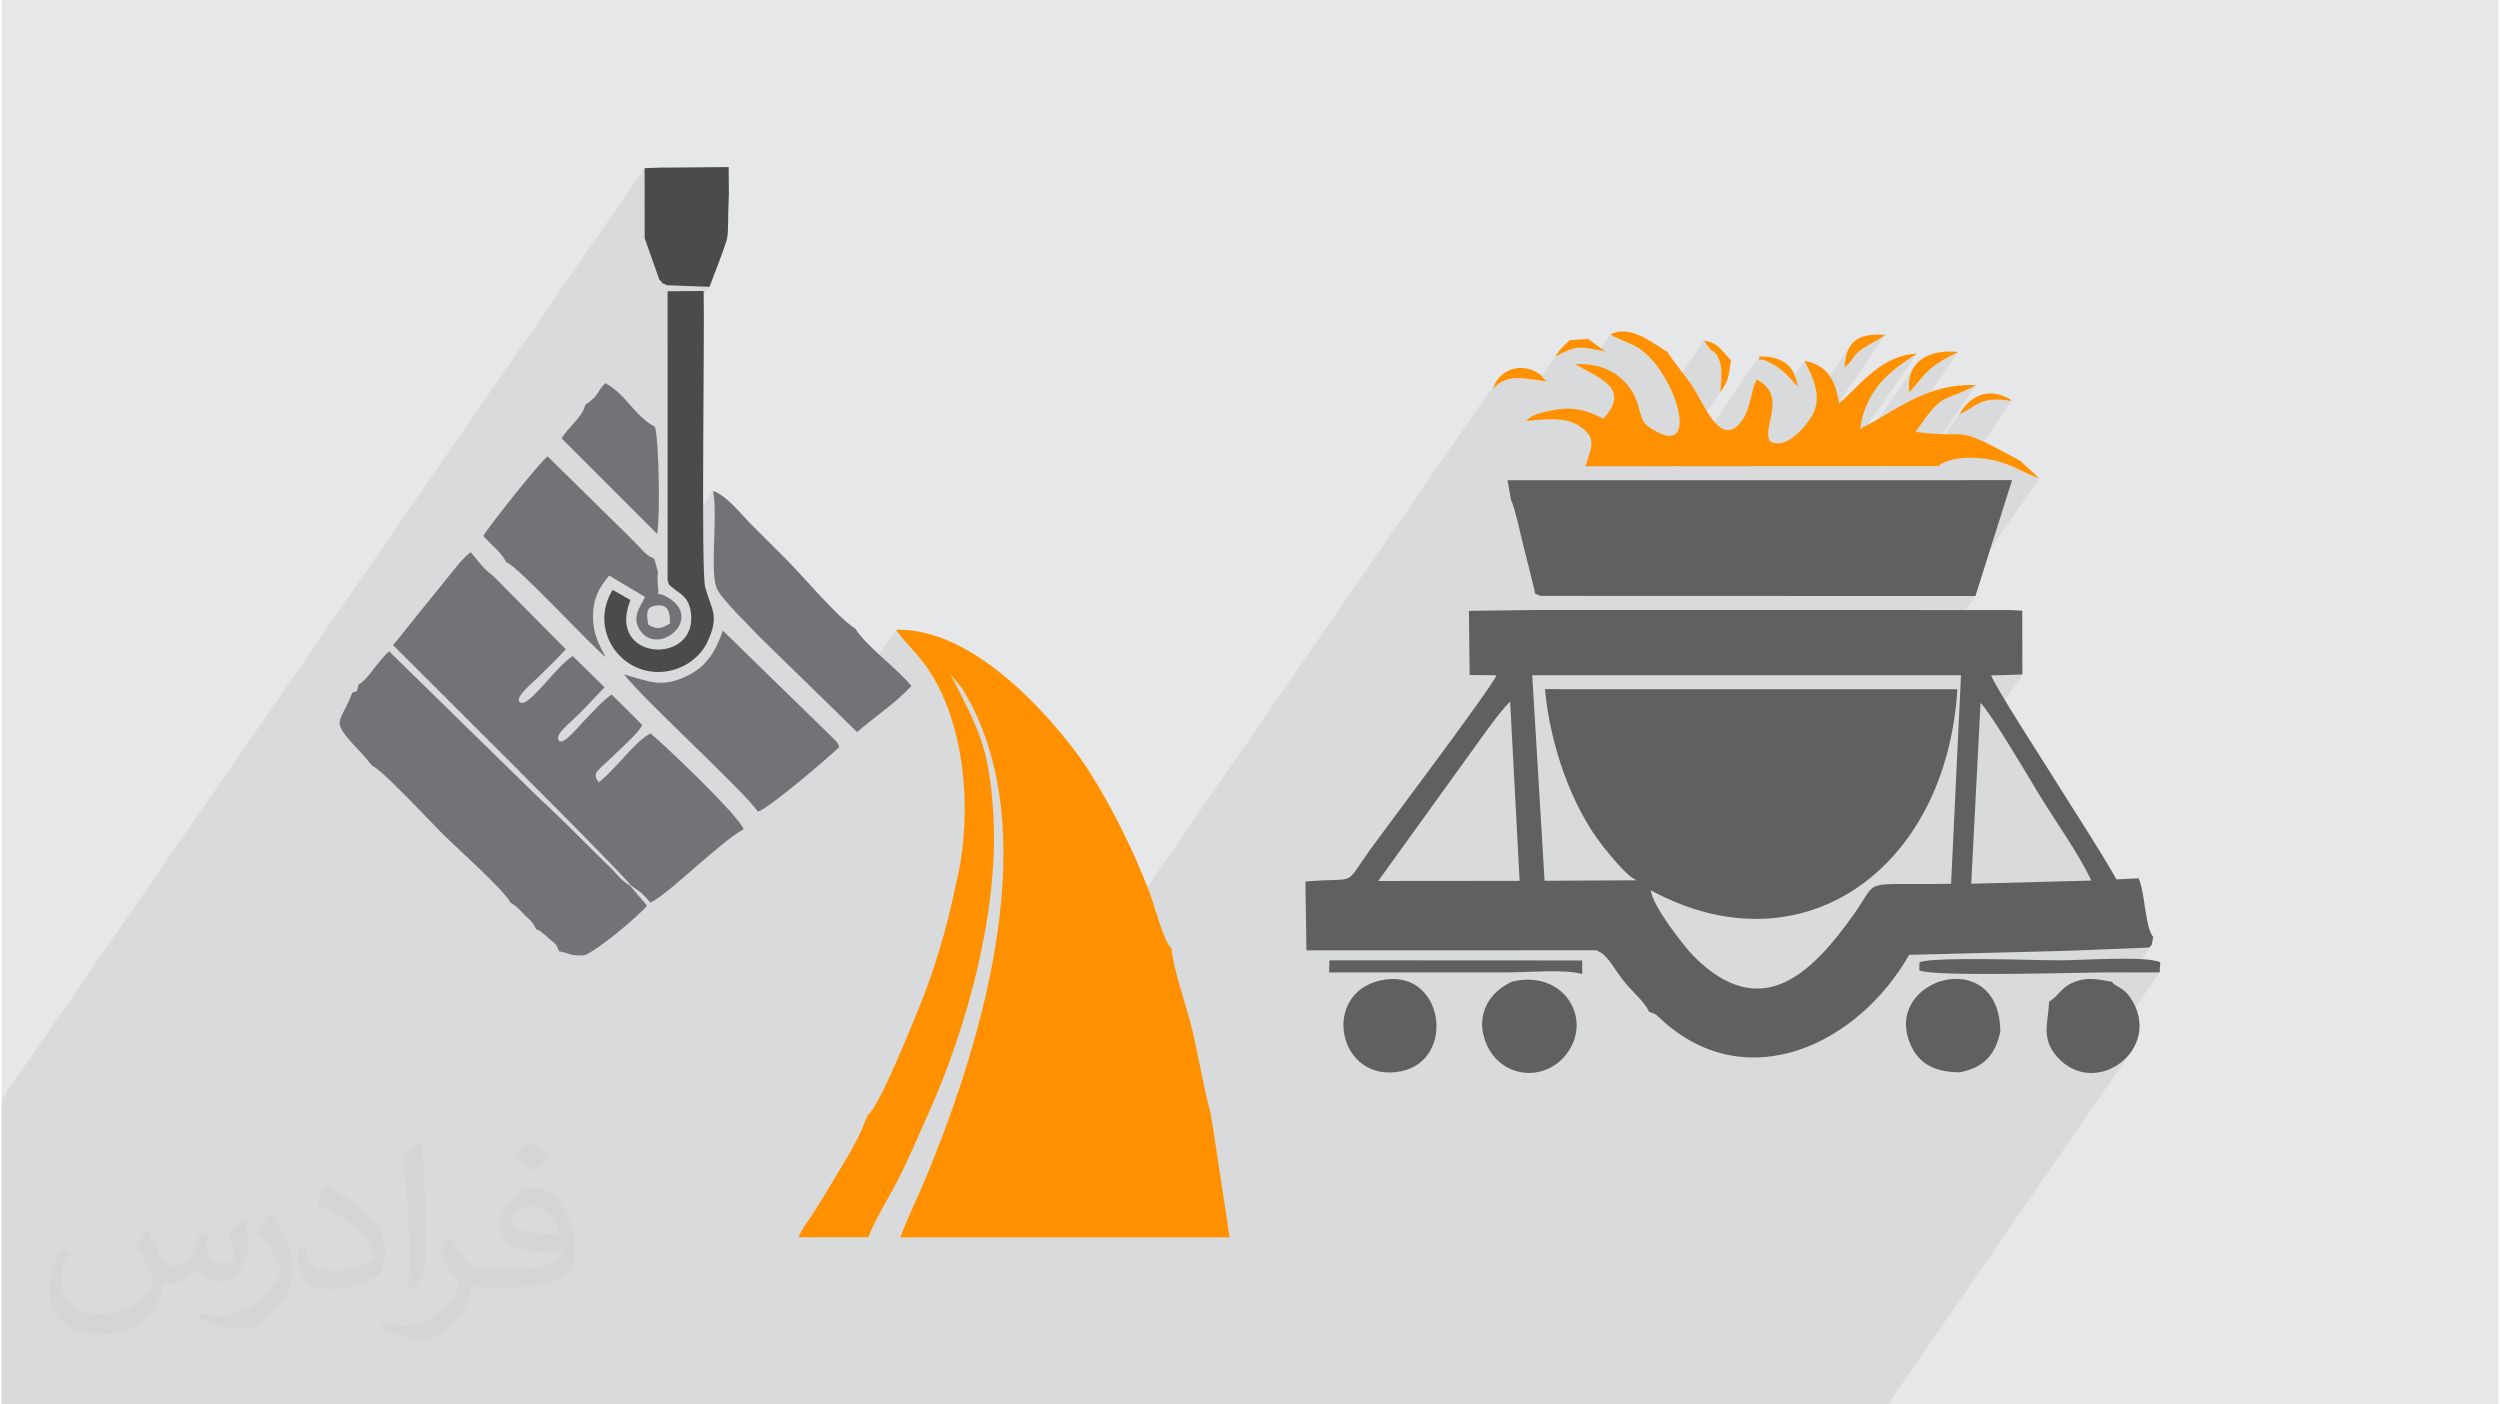 <?xml version="1.0" encoding="UTF-8"?>
<!DOCTYPE svg PUBLIC "-//W3C//DTD SVG 1.0//EN" "http://www.w3.org/TR/2001/REC-SVG-20010904/DTD/svg10.dtd">
<!-- Creator: CorelDRAW 2017 -->
<svg xmlns="http://www.w3.org/2000/svg" xml:space="preserve" width="356px" height="200px" version="1.0" shape-rendering="geometricPrecision" text-rendering="geometricPrecision" image-rendering="optimizeQuality" fill-rule="evenodd" clip-rule="evenodd"
viewBox="0 0 35600 20025"
 xmlns:xlink="http://www.w3.org/1999/xlink">
 <g id="Layer_x0020_1">
  <g id="_1383997143344">
   <path fill="#E6E7E8" d="M0 0l35600 0 0 20025 -35600 0 0 -20025z"/>
   <path fill="#373435" fill-opacity="0.078" d="M26692 5588l-730 1058 -395 0 1293 -1872 -40 27 -43 27 -44 26 -44 25 -43 25 -42 24 -40 25 -37 24 -49 38 -36 33 -27 31 -21 30 -1061 1537 1041 -1508 -24 31 -30 33 -42 37 15 -129 29 -106 45 -84 -490 710 0 -27 -21 -106 -33 -100 -40 -93 -41 -85 -36 -75 -187 270 -37 -41 -16 -17 -14 -15 -12 -13 -13 -11 -12 -11 -15 -12 -17 -14 -20 -15 -21 -16 -18 -13 -15 -11 -14 -9 -14 -9 -16 -9 -19 -9 -24 -12 -46 -23 -30 -15 -16 -8 -10 -3 -8 0 -11 1 -19 0 -30 -1 9 -13 1 -10 -3 -9 -2 -7 -1075 1558 -207 0 728 -1054 9 -84 6 -90 2 -92 -6 -89 -16 -83 -29 -72 -45 -58 -61 -39 -89 -131 -477 691 -27 -60 -70 -125 -80 -120 -87 -108 -93 -94 -99 -76 -48 -27 -52 -26 -54 -24 -55 -24 -54 -23 -51 -23 -47 -23 -41 -25 -156 226 -44 -8 -99 -18 -82 -10 -71 -1 -68 11 -73 23 -85 38 -105 54 28 -46 -266 385 -106 -15 -105 -13 -100 -3 -95 9 -88 26 -83 47 -76 73 38 -93 -8415 12190 -74 0 43 -113 46 -112 48 -112 50 -112 51 -112 50 -113 50 -114 48 -115 75 -185 76 -191 75 -197 74 -202 74 -207 72 -211 70 -215 68 -218 66 -222 62 -225 59 -226 56 -229 51 -231 46 -232 41 -232 36 -233 30 -233 24 -233 17 -232 9 -230 3 -230 -6 -227 -14 -225 -22 -222 -32 -219 -42 -216 -51 -212 -62 -208 -72 -202 -84 -198 -95 -193 -107 -186 -167 -206 -152 220 0 -1 -87 -163 -72 -114 -71 -100 -70 -88 -69 -80 -67 -76 -66 -74 -63 -76 -61 -81 -825 1194 -1111 -1084 -63 -66 -84 -86 -98 -100 -101 -106 -98 -107 -85 -100 -63 -86 -35 -68 -14 -58 -10 -68 -7 -75 -3 -82 -1 -88 0 -92 2 -96 3 -97 4 -98 3 -98 2 -97 0 -94 -1 -90 -4 -86 -7 -79 -11 -72 -649 941 0 -2986 598 -865 -603 -23 -44 -18 -24 -10 -9 -5 0 -1 2 -3 -1 -6 -10 -12 -25 -21 -211 -595 -1 -998 -9168 13279 0 1000 0 444 0 13 0 58 0 87 0 298 0 10 0 81 0 0 0 147 0 1 0 3 0 6 0 47 0 36 0 4 0 5 0 386 0 132 0 131 0 145 0 1314 418 0 78 0 5 0 3 0 105 0 49 0 35 0 86 0 374 0 72 0 38 0 90 0 30 0 14 0 44 0 30 0 5 0 62 0 6 0 145 0 153 0 149 0 35 0 117 0 54 0 2 0 63 0 56 0 37 0 95 0 55 0 64 0 69 0 30 0 74 0 207 0 124 0 134 0 59 0 225 0 363 0 32 0 197 0 211 0 15 0 303 0 305 0 33 0 175 0 347 0 106 0 321 0 242 0 201 0 308 0 1849 0 683 0 320 0 12 0 42 0 101 0 32 0 2 0 0 0 26 0 995 0 221 0 236 0 74 0 26 0 568 0 4 0 124 0 92 0 136 0 181 0 32 0 92 0 121 0 246 0 78 0 166 0 33 0 108 0 98 0 94 0 153 0 157 0 49 0 176 0 3 0 71 0 1 0 83 0 1 0 13 0 168 0 158 0 60 0 4 0 21 0 30 0 57 0 27 0 72 0 18 0 4 0 166 0 31 0 7 0 158 0 43 0 82 0 112 0 65 0 111 0 42 0 280 0 74 0 131 0 12 0 2 0 12 0 42 0 193 0 158 0 180 0 57 0 161 0 79 0 90 0 170 0 7 0 7 0 95 0 82 0 121 0 178 0 406 0 38 0 5 0 3 0 98 0 33 0 77 0 78 0 291 0 14 0 23 0 82 0 87 0 124 0 554 0 286 0 22 0 248 0 574 0 432 0 119 0 264 0 10 0 19 0 23 0 1045 0 101 0 15 0 200 0 6 0 76 0 215 0 407 0 947 0 10 0 271 0 57 0 253 0 602 0 59 0 235 0 9 0 383 0 375 0 3489 -5054 -73 95 -89 82 -100 66 -110 48 -116 29 -113 7 990 -1434 -383 0 266 -386 -3 3 -6 2 -8 8 -258 373 245 -354 -1181 47 -344 8 697 -1010 -81 -160 -90 -161 -98 -162 -102 -161 -104 -161 -103 -159 -100 -156 -94 -153 -66 -111 -96 -161 -117 -192 -126 -205 -126 -200 -111 -171 431 -625 -445 13 -462 670 32 -672 -575 0 781 -1130 -248 0 1157 -1676 -84 -32 -79 -35 -75 -37 -76 -37 -79 -35 -85 -34 -94 -30 -107 -25 -96 -16 -102 -11 -75 -2 558 -809 -20 -3 12 -18 -3 0 -6 -2 -4 1 -12 17 -115 -16 -121 0 -100 17 -83 29 -74 38 -69 42 -70 43 -77 38 59 -90 -573 830 -43 0 796 -1152 -169 81 -127 52 -97 39 -80 39 -75 54 -82 84 -102 129 -134 188 -336 486 -178 0 1122 -1626 -137 69 -109 63 -88 59 -73 61 -67 65 -65 73 -72 86 -85 101 -4 -154 30 -129 59 -105 -993 1438 -90 0 1107 -1604 -142 93 -135 97 -125 106 -115 117 -101 133z"/>
   <g>
    <g>
     <path fill="#FF9100" d="M16686 13533c-2,210 221,858 288,1140 88,369 160,809 258,1175l25 132 253 1663 -4696 0c110,-301 260,-595 386,-903 798,-1944 1706,-4964 497,-6922l-167 -206c383,766 550,1006 610,1991 85,1374 -374,3051 -928,4278 -136,301 -264,609 -410,899 -123,243 -370,649 -444,861l-995 0c53,-135 136,-227 226,-369 84,-132 164,-266 241,-394 126,-211 344,-557 438,-781l80 -195c162,-119 602,-1214 723,-1510 215,-523 405,-1142 529,-1756 228,-875 184,-2123 -309,-2968 -191,-328 -380,-462 -539,-689 1002,-29 2003,1006 2536,1706 405,531 847,1412 1093,2080 72,193 184,647 305,768z"/>
    </g>
    <g>
     <path fill="#727376" d="M7010 8212l1034 1044c-116,131 -235,244 -368,375 -135,135 -366,312 -284,385 6,3 17,-2 19,4 2,6 17,3 19,2 158,-34 484,-522 713,-669l455 447c-114,114 -218,233 -349,364 -165,164 -384,322 -294,404 69,44 277,-218 359,-300 133,-132 242,-268 384,-366l437 434c-60,121 -260,290 -362,392 -283,282 -362,278 -260,426 224,-163 537,-608 740,-696 111,81 1252,1158 1327,1364 -206,118 -466,354 -666,523 -164,139 -499,447 -664,524 -42,-50 -79,-90 -130,-140l-152 -110c-98,-154 -3190,-3226 -3388,-3422 103,-112 192,-238 283,-348l674 -833c4,-5 76,-79 80,-82 46,-42 21,-22 73,-60 115,139 187,240 320,338z"/>
    </g>
    <g>
     <path fill="#727376" d="M8022 11721l1 -1 604 599 0 0c111,92 195,233 333,308l244 286c-114,139 -700,636 -897,708 -220,9 -196,-29 -356,-57 -63,-137 -36,-84 -153,-189 -29,-26 -54,-51 -84,-72 -76,-56 -29,-29 -89,-52 -63,-122 -72,-112 -168,-207 -33,-34 -44,-48 -77,-80 -72,-67 -45,-45 -123,-93 -101,-193 -765,-777 -977,-990 -188,-188 -841,-895 -999,-965l-98 -121c-533,-568 -372,-418 -183,-917 85,-44 51,32 91,-119 139,-74 268,-329 435,-472l2013 1970c135,135 329,307 483,464z"/>
    </g>
    <g>
     <path fill="#727376" d="M12174 8965c160,255 591,560 797,815 -183,210 -555,469 -774,657l-1381 -1348c-132,-144 -582,-572 -627,-719 -88,-286 24,-1007 -44,-1370 194,64 396,329 542,475 173,174 320,320 496,495 273,274 715,813 991,995z"/>
    </g>
    <g>
     <path fill="#727376" d="M11943 10653c-172,163 -991,863 -1158,920 -204,-298 -1611,-1577 -1910,-1957 356,96 529,202 905,18 264,-128 397,-336 505,-642l1563 1525c91,98 51,29 95,136z"/>
    </g>
    <g>
     <path fill="#727376" d="M9336 8633c-153,18 -141,115 -116,272 121,70 174,69 311,-17 -4,-156 -17,-276 -195,-255zm-29 -666c89,326 30,65 51,386 30,221 -63,49 133,160 538,306 -135,863 -391,469 -125,-193 25,-354 74,-471l-511 -305c-138,171 -227,306 -230,583 -2,244 91,420 184,584 -239,-192 -1253,-1300 -1422,-1359 -82,-158 -210,-235 -327,-375 89,-143 814,-1065 918,-1132l1130 1112c67,68 112,112 177,179 95,98 94,112 214,169z"/>
    </g>
    <g>
     <path fill="#4B4B4D" d="M8712 8410l255 145c-358,881 974,938 860,170 -34,-228 -168,-263 -249,-338 -67,-61 -52,-17 -82,-114l0 -4120 514 -5c16,590 -39,3994 22,4223 83,317 214,401 29,788 -105,218 -349,402 -651,421 -597,36 -1037,-610 -698,-1170z"/>
    </g>
    <g>
     <path fill="#727376" d="M9316 6085c54,165 77,1256 32,1528l-1362 -1362c89,-160 302,-307 335,-478 210,-139 161,-190 287,-310 285,146 424,478 708,622z"/>
    </g>
    <g>
     <path fill="#4B4B4D" d="M10371 2745l-9 254 -4 239c-5,206 -25,188 -82,372l-182 480 -603 -23c-150,-63 -19,-5 -111,-76l-211 -595 -1 -998 283 -10 0 2 916 -8 3 363 1 0z"/>
    </g>
    <g>
     <path fill="#606062" d="M21035 10609c132,-182 315,-446 474,-607l135 2557 -2016 2 1407 -1952zm7181 -587c123,110 680,1046 807,1260 241,403 571,849 772,1273l-1712 45 133 -2578zm-4896 2529l-1320 7 -176 -2930 6113 0 -141 2973c-1338,23 -1005,-99 -1392,443 -581,813 -1306,1568 -2281,586 -117,-118 -585,-706 -608,-936 2154,1170 4213,-299 4371,-2867l-5880 -1c69,773 369,1661 825,2238 105,132 369,462 489,487zm-583 998c167,68 206,199 387,432 137,176 280,273 369,447 106,31 104,47 196,130 1213,1086 2787,324 3509,-944l2244 -57 1181 -47c41,-68 21,33 55,-151 -118,-143 -113,-616 -208,-836l-316 15c-267,-472 -593,-958 -898,-1451 -159,-256 -817,-1270 -889,-1457l445 -13 -1 -910 -169 -9 -6744 -1 -977 12 11 915 383 4c-77,186 -1600,2207 -1795,2476 -402,558 -154,400 -930,464l15 982 4132 -1z"/>
    </g>
    <g>
     <path fill="#606062" d="M21521 7129c46,76 148,532 178,657 31,126 62,246 93,367 112,444 43,269 144,343l6207 2 522 -1652 -7193 1 49 282z"/>
    </g>
    <g>
     <path fill="#FF9100" d="M27613 6645c172,-138 515,-138 760,-88 302,60 445,183 679,265 -82,-86 -201,-184 -265,-249 -1013,-553 -648,-306 -1498,-414 411,-593 349,-399 866,-666 -712,-42 -1192,399 -1658,622 90,-574 429,-829 813,-1073 -528,25 -825,473 -1111,709 -58,-351 -170,-541 -493,-607 85,185 280,494 103,791 -67,113 -352,497 -597,356 -118,-204 260,-651 -189,-880 -86,181 -86,407 -197,570 -314,460 -560,-248 -739,-507 -51,-74 -316,-405 -332,-455 -158,-80 -515,-409 -816,-251 99,69 281,118 402,195 536,344 928,1670 139,1119 -133,-94 -110,-271 -202,-446 -139,-269 -409,-463 -845,-445 357,207 801,343 404,780 -134,-70 -306,-148 -519,-144 -107,1 -214,22 -308,45 -122,29 -195,50 -272,131 272,-29 553,-63 758,71 256,168 174,294 87,574l5030 -3zm-2417 -1558c-225,-14 -96,6 -147,40 110,10 21,-24 173,50 69,34 79,41 141,88 60,46 72,57 119,108l100 111c6,6 17,16 26,24 -43,-254 -146,-373 -412,-421zm2720 818c220,-93 306,-273 742,-186 -71,-54 67,16 -76,-54 -266,-131 -521,-21 -666,240zm-5294 -1073l-266 18c-71,82 -122,96 -200,233 313,-168 334,-143 708,-73l-242 -178zm1741 154c191,76 166,394 140,607 124,-174 117,-204 154,-457 -132,-131 -172,-245 -383,-281l89 131zm1915 253c130,-105 96,-155 249,-262 93,-65 229,-128 333,-203 -391,-25 -563,88 -582,465zm-5013 307c194,-232 462,-146 770,-107 -86,-59 -37,-64 -144,-129 -246,-147 -552,-30 -626,236zm5936 50c249,-295 288,-381 696,-577 -418,-43 -754,134 -696,577z"/>
    </g>
    <g>
     <path fill="#606062" d="M27918 15289c342,-67 506,-243 580,-578 -7,-1267 -1709,-755 -1274,197 119,261 341,378 694,381z"/>
    </g>
    <g>
     <path fill="#606062" d="M29194 14281c-16,316 -118,527 117,790 546,612 1530,-123 1039,-850 -100,-149 -216,-151 -261,-223 -202,-36 -354,-73 -551,9 -177,74 -202,187 -344,274z"/>
    </g>
    <g>
     <path fill="#606062" d="M19662 13978c-860,189 -608,1473 287,1297 807,-158 615,-1495 -287,-1297z"/>
    </g>
    <g>
     <path fill="#606062" d="M21535 13996c-245,115 -451,333 -423,677 105,693 880,822 1224,323 345,-501 -85,-1176 -801,-1000z"/>
    </g>
    <g>
     <path fill="#606062" d="M30084 13864l686 0 9 -144c-213,-97 -1140,-25 -1452,-28 -337,0 -1792,-54 -1981,28l-4 115c211,97 2319,28 2742,29z"/>
    </g>
    <g>
     <path fill="#606062" d="M18927 13864l2553 0c307,0 779,-48 1057,22l-1 -192 -3603 -2 -6 172z"/>
    </g>
   </g>
   <path fill="#373435" fill-opacity="0.031" d="M2082 17547c68,103 112,202 155,312 32,64 49,183 199,183 44,0 107,-14 163,-45 63,-33 111,-83 136,-159l60 -202 146 -72 10 10c-20,76 -25,149 -25,206 0,169 146,233 262,233 68,0 129,-33 129,-95 0,-80 -34,-216 -78,-338 68,-68 136,-136 214,-191l12 6c34,144 53,286 53,381 0,93 -41,196 -75,264 -70,132 -194,237 -344,237 -114,0 -241,-57 -328,-163l-5 0c-82,102 -209,194 -412,194l-63 0c-10,134 -39,229 -83,314 -121,237 -480,404 -818,404 -470,0 -706,-272 -706,-633 0,-223 73,-431 185,-578l92 38c-70,134 -117,261 -117,385 0,338 275,499 592,499 294,0 658,-187 724,-404 -25,-237 -114,-349 -250,-565 41,-72 94,-144 160,-221l12 0zm5421 -1274c99,62 196,136 291,220 -53,75 -119,143 -201,203 -95,-77 -190,-143 -287,-213 66,-74 131,-146 197,-210zm51 926c-160,0 -291,105 -291,183 0,167 320,219 703,217 -48,-196 -216,-400 -412,-400zm-359 895c208,0 390,-6 529,-41 155,-40 286,-118 286,-172 0,-14 0,-31 -5,-45 -87,8 -187,8 -274,8 -282,0 -498,-64 -583,-222 -21,-44 -36,-93 -36,-149 0,-153 66,-303 182,-406 97,-85 204,-138 313,-138 197,0 354,158 464,408 60,136 101,293 101,491 0,132 -36,243 -118,326 -153,148 -435,204 -867,204l-196 0 0 0 -51 0c-107,0 -184,-19 -245,-66l-10 0c3,25 5,49 5,72 0,97 -32,221 -97,320 -192,286 -400,410 -580,410 -182,0 -405,-70 -606,-161l36 -70c65,27 155,45 279,45 325,0 752,-313 805,-618 -12,-25 -34,-58 -65,-93 -95,-113 -155,-208 -211,-307 48,-95 92,-171 133,-240l17 -2c139,283 265,446 546,446l44 0 0 0 204 0zm-1408 299c24,-130 26,-276 26,-413l0 -202c0,-377 -48,-926 -87,-1283 68,-74 163,-160 238,-218l22 6c51,450 63,971 63,1452 0,126 -5,249 -17,340 -7,114 -73,200 -214,332l-31 -14zm-1449 -596c7,177 94,317 398,317 189,0 349,-49 526,-134 32,-14 49,-33 49,-49 0,-111 -85,-258 -228,-392 -139,-126 -323,-237 -495,-311 -59,-25 -78,-52 -78,-77 0,-51 68,-158 124,-235l19 -2c197,103 417,256 580,427 148,157 240,316 240,489 0,128 -39,249 -102,361 -216,109 -446,192 -674,192 -277,0 -466,-130 -466,-436 0,-33 0,-84 12,-150l95 0zm-501 -503l172 278c63,103 122,215 122,392l0 227c0,183 -117,379 -306,573 -148,132 -279,188 -400,188 -180,0 -386,-56 -624,-159l27 -70c75,20 162,37 269,37 342,-2 692,-252 852,-557 19,-35 26,-68 26,-91 0,-35 -19,-74 -34,-109 -87,-165 -184,-315 -291,-454 56,-88 112,-173 173,-257l14 2z"/>
  </g>
 </g>
</svg>
